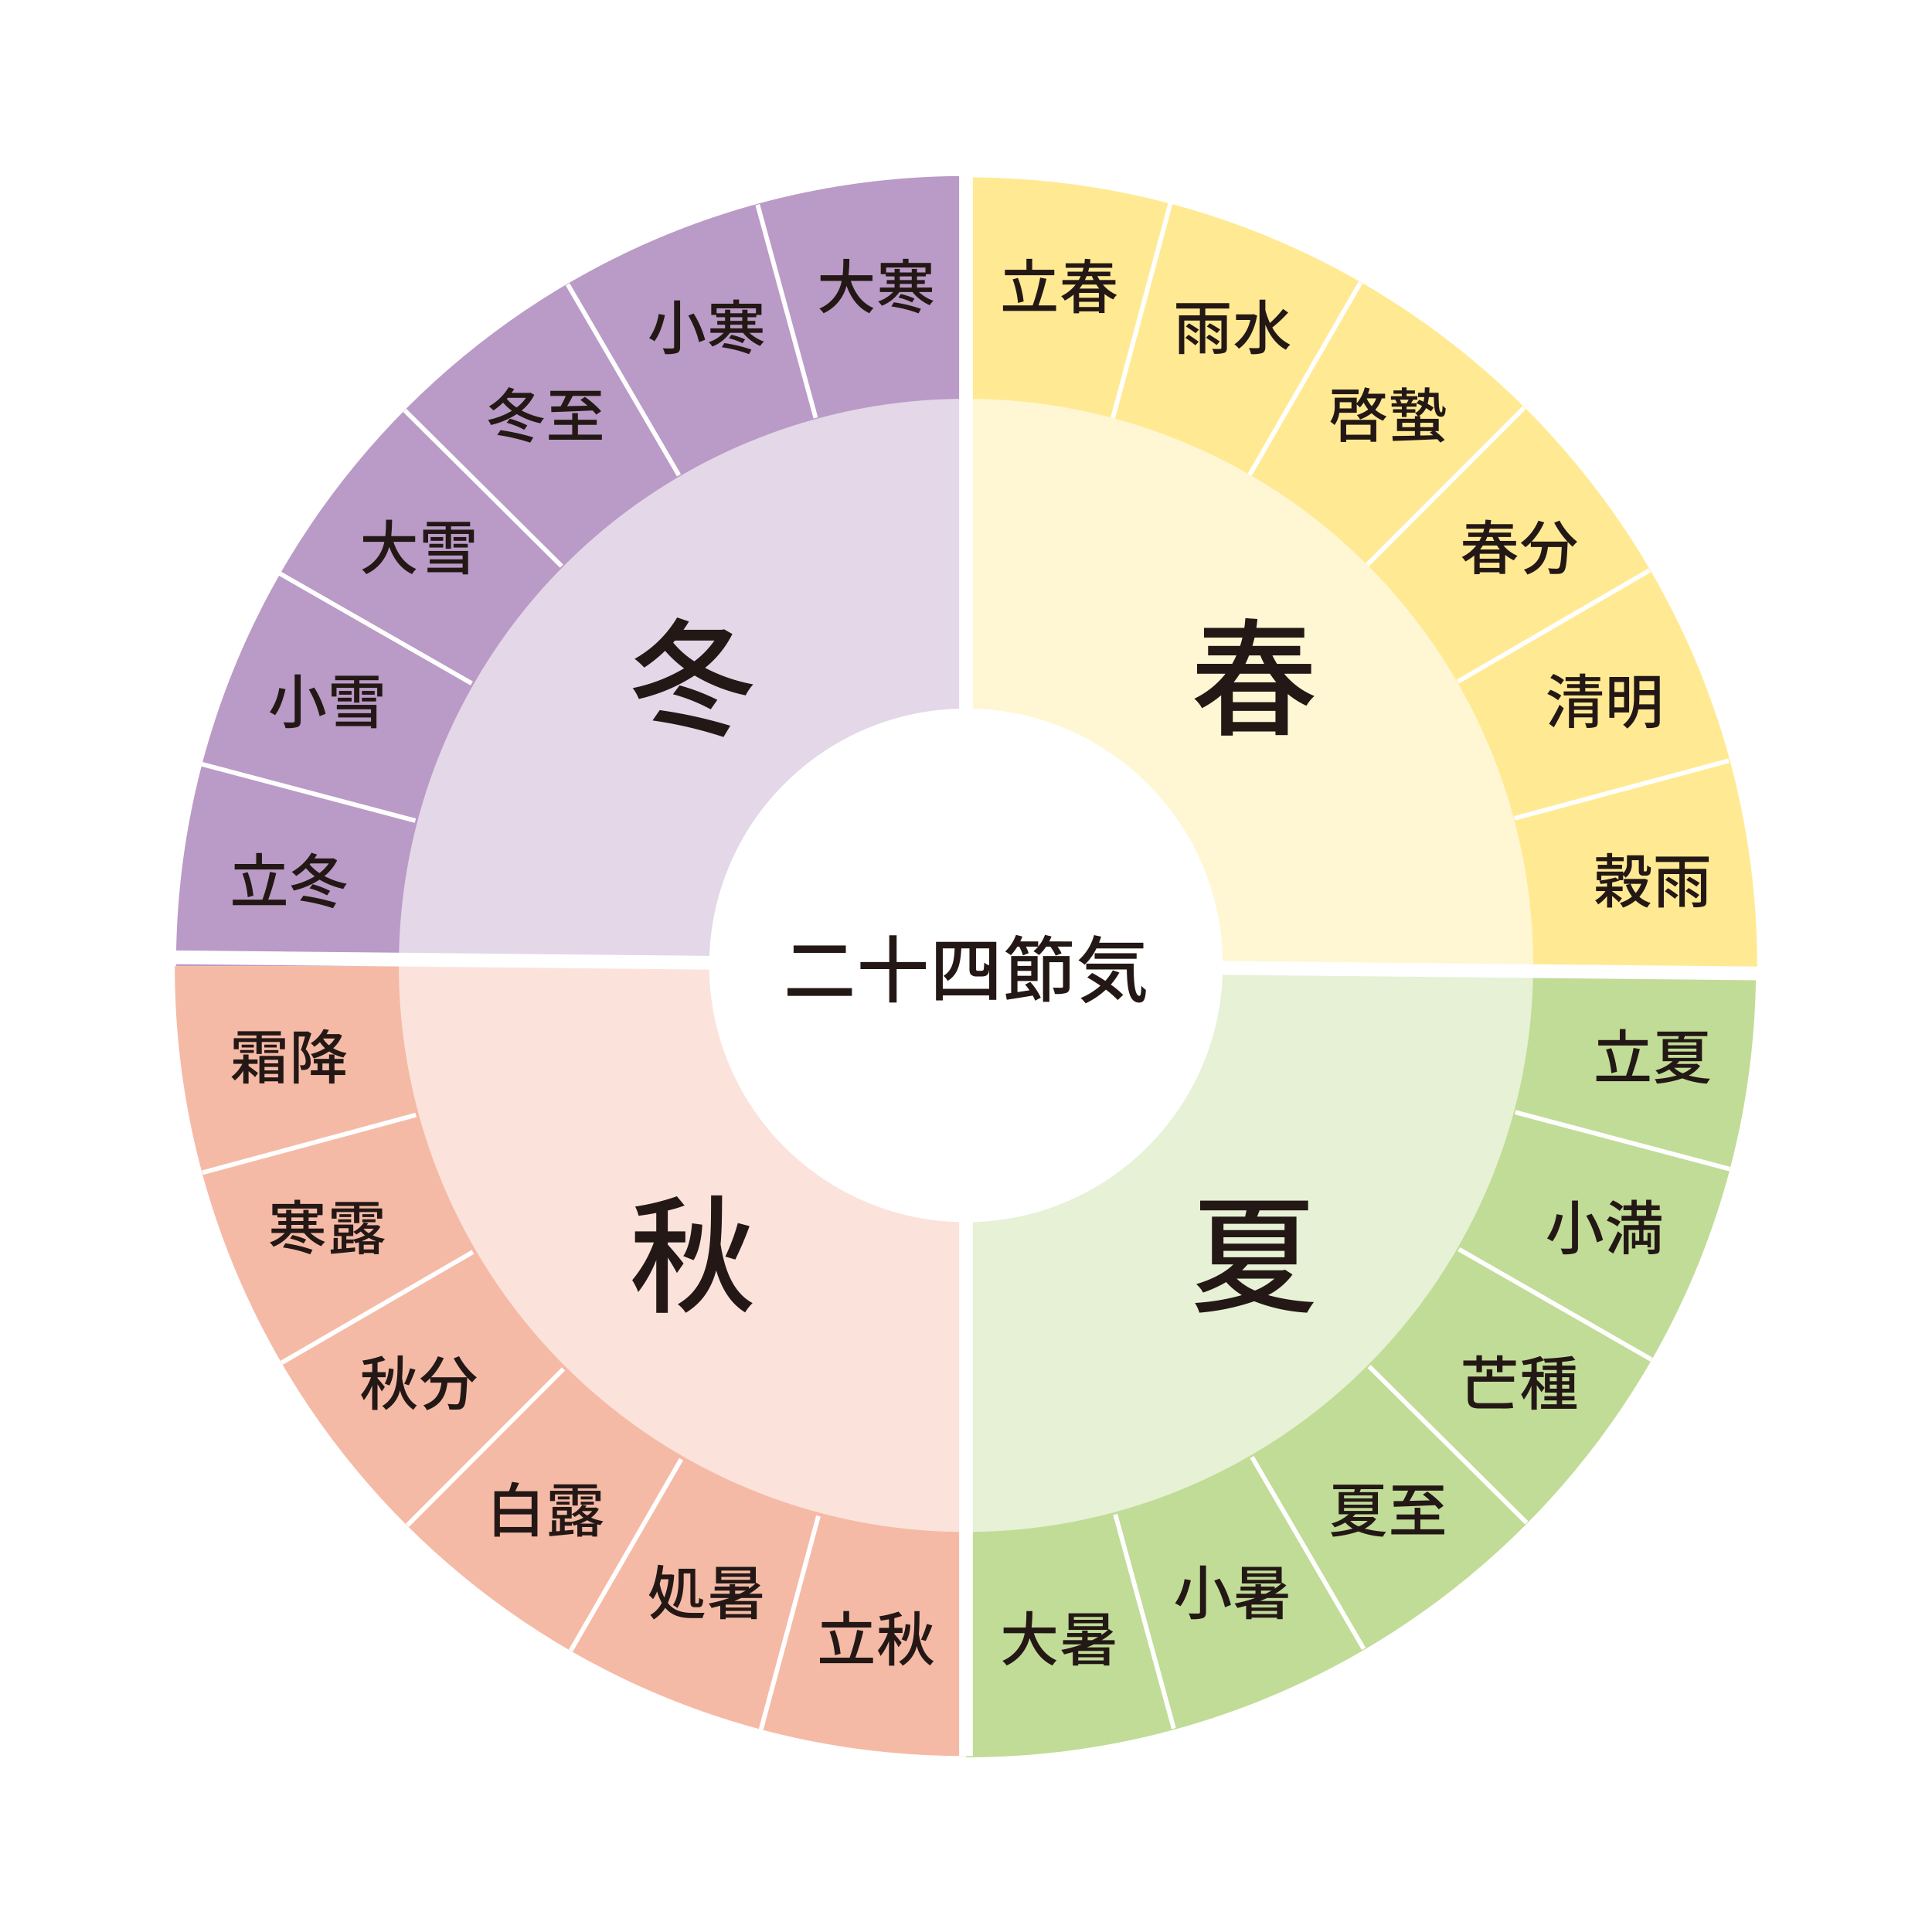 <svg xmlns="http://www.w3.org/2000/svg" width="553" height="553" viewBox="0 0 553 553">
  <g id="sc10-ilst-1" transform="translate(50 33)">
    <rect id="長方形_718" data-name="長方形 718" width="553" height="553" transform="translate(-50 -33)" fill="#fff"/>
    <g id="グループ_214" data-name="グループ 214" transform="translate(0 17)">
      <path id="パス_1927" data-name="パス 1927" d="M226.41.295C101.533.295.3,101.527.3,226.4l226.109.374V.295Z" transform="translate(0.092 0.091)" fill="#ba9ac6"/>
      <path id="パス_1928" data-name="パス 1928" d="M399.484,226.688C399.484,101.813,298.251.581,173.375.581L173,226.689H399.483Z" transform="translate(53.494 0.18)" fill="#ffea93"/>
      <path id="パス_1929" data-name="パス 1929" d="M173,399.764c124.876,0,226.109-101.232,226.109-226.109L173,173.281V399.763Z" transform="translate(53.494 53.236)" fill="#c0dc96"/>
      <path id="パス_1930" data-name="パス 1930" d="M.015,173.281c0,124.876,101.232,226.109,226.108,226.109l.374-226.109H.015Z" transform="translate(0.004 53.236)" fill="#f5baa6"/>
      <rect id="長方形_195" data-name="長方形 195" width="3.928" height="452.637" transform="translate(224.534)" fill="#fff"/>
      <rect id="長方形_196" data-name="長方形 196" width="3.928" height="452.983" transform="translate(0 225.973) rotate(-89.416)" fill="#fff"/>
      <circle id="楕円形_16" data-name="楕円形 16" cx="73.497" cy="73.497" r="73.497" transform="translate(153.002 152.821)" fill="#fff"/>
      <ellipse id="楕円形_17" data-name="楕円形 17" cx="162.347" cy="162.174" rx="162.347" ry="162.174" transform="translate(64.153 64.144)" fill="#fff" opacity="0.6"/>
      <g id="グループ_179" data-name="グループ 179" transform="translate(175.408 217.592)">
        <path id="パス_1931" data-name="パス 1931" d="M152.42,180.848v2.222H133.979v-2.222Zm-1.74-12.2v2.117H135.718v-2.117Z" transform="translate(-133.979 -165.613)" fill="#231815"/>
        <path id="パス_1932" data-name="パス 1932" d="M168.644,176.088h-8.362v9.576h-2.117v-9.576H149.93v-2.012h8.236v-7.649h2.117v7.649h8.362Z" transform="translate(-129.046 -166.301)" fill="#231815"/>
        <path id="パス_1933" data-name="パス 1933" d="M183.71,167.852v16.6h-2.053v-1.258H168.391v1.426h-1.949V167.852H183.71Zm-2.053,13.454V175.69a4.278,4.278,0,0,1-.189,1.048,1.393,1.393,0,0,1-.775.839,3.877,3.877,0,0,1-1.257.188H178.03a2.38,2.38,0,0,1-1.466-.44c-.377-.294-.545-.692-.545-2.012v-5.595h-2.326c-.231,4.212-.839,7.4-3.9,9.325a5.021,5.021,0,0,0-1.215-1.446c2.62-1.592,3.06-4.3,3.207-7.879h-3.4v11.588h13.265Zm0-11.588H177.9v5.7c0,.336.042.566.147.629a.939.939,0,0,0,.46.1h.776a1.389,1.389,0,0,0,.565-.084c.127-.042.231-.189.272-.461a13.6,13.6,0,0,0,.1-1.823,4.94,4.94,0,0,0,1.426.8Z" transform="translate(-123.939 -165.86)" fill="#231815"/>
        <path id="パス_1934" data-name="パス 1934" d="M200.649,168.216V169.7h-4.086a11.049,11.049,0,0,1,1.152,1.927l-1.7.65a11.582,11.582,0,0,0-1.529-2.578h-1.194a13.154,13.154,0,0,1-2.055,2.409,9.686,9.686,0,0,0-1.592-1.089,8.882,8.882,0,0,0,1.341-1.32h-3.5a9.9,9.9,0,0,1,.8,1.844l-1.634.671A13.7,13.7,0,0,0,185.6,169.7h-.545a14.978,14.978,0,0,1-1.865,2.452,15.384,15.384,0,0,0-1.614-1.069,12.067,12.067,0,0,0,3.081-4.757l1.844.482c-.188.461-.4.943-.629,1.4h5.135v1.467a10.972,10.972,0,0,0,1.949-3.353l1.865.461a12.23,12.23,0,0,1-.65,1.425Zm-11.9,11.588a17.5,17.5,0,0,1,3.017,4.506l-1.614.839a12.368,12.368,0,0,0-.692-1.446c-2.64.462-5.385.88-7.439,1.194l-.315-1.718,1.571-.21V172.387h7.565v7.145h-5.762V182.7c1.089-.146,2.263-.335,3.457-.5-.419-.587-.839-1.153-1.279-1.656Zm-3.667-5.909v1.32h3.939V173.9Zm3.939,4.15V176.64h-3.939v1.405ZM200,181.125c0,.964-.189,1.488-.9,1.8a9.567,9.567,0,0,1-3.311.313,7.2,7.2,0,0,0-.587-1.8c1.111.02,2.2.02,2.515.02.314-.02.4-.1.4-.355v-6.958h-3.9v11.359h-1.823V172.387H200v8.738Z" transform="translate(-119.259 -166.331)" fill="#231815"/>
        <path id="パス_1935" data-name="パス 1935" d="M202.733,170.193a15.9,15.9,0,0,1-3.352,4.653,14.477,14.477,0,0,0-1.8-1.257,14.35,14.35,0,0,0,4.465-7.209l2.053.44c-.189.586-.4,1.173-.609,1.739h12.68v1.635H202.733Zm6.581,6.895a19.373,19.373,0,0,1-2.452,3.457,26.325,26.325,0,0,1,3.521,2.955l-1.551,1.468a25.865,25.865,0,0,0-3.395-2.976,22.706,22.706,0,0,1-5.784,3.919,10.772,10.772,0,0,0-1.426-1.529,19.906,19.906,0,0,0,5.659-3.521c-1.258-.859-2.557-1.676-3.772-2.368l1.4-1.279c1.194.649,2.515,1.426,3.772,2.263a15.11,15.11,0,0,0,2.138-3.017Zm4.086-2.535c-.02,5.218.272,9.221,1.676,9.221.378-.022.482-1.174.5-2.892a10,10,0,0,0,1.319,1.194c-.146,2.6-.545,3.6-1.927,3.626-2.914-.022-3.416-3.961-3.542-9.493H199.82v-1.656H213.4Zm-11.17-1.4v-1.593h12.008v1.593Z" transform="translate(-114.311 -166.316)" fill="#231815"/>
      </g>
      <g id="グループ_180" data-name="グループ 180" transform="translate(237.089 24.068)">
        <path id="パス_1936" data-name="パス 1936" d="M196.291,31.728v1.583h-15.2V31.728h8.493a50.24,50.24,0,0,0,2.145-7.949l1.8.34a69,69,0,0,1-2.281,7.609h5.039Zm-.511-8.63H181.635V21.532H187.8V18.383h1.651v3.148h6.331V23.1Zm-10.4,7.932a26.079,26.079,0,0,0-1.515-6.757l1.5-.409A26.3,26.3,0,0,1,187,30.6l-1.617.426Z" transform="translate(-181.091 -18.383)" fill="#231815"/>
        <path id="パス_1937" data-name="パス 1937" d="M205.753,25.77a10.2,10.2,0,0,0,4.017,2.962,5.152,5.152,0,0,0-1.056,1.293,10.737,10.737,0,0,1-2.484-1.566v5.463H204.6v-.476h-5.668v.545h-1.55V28.63a13.117,13.117,0,0,1-2.553,1.719,4.1,4.1,0,0,0-1.02-1.259,11.725,11.725,0,0,0,4.153-3.319h-3.779V24.46h4.664q.307-.562.561-1.124h-3.762V22.076H199.9a11.275,11.275,0,0,0,.307-1.106H195.1V19.677h5.362c.068-.426.1-.868.136-1.293l1.6.119c-.035.391-.086.783-.137,1.174h6.366V20.97h-6.6c-.086.374-.188.731-.29,1.106h6.349v1.259h-3.694a11.945,11.945,0,0,0,.612,1.124h4.545V25.77h-3.591ZM204.6,28.153h-5.668v1.4H204.6Zm0,4.035V30.706h-5.668v1.481Zm-4.732-6.417c-.256.391-.528.766-.817,1.14H204.7a13.927,13.927,0,0,1-.835-1.14Zm1.225-2.434c-.152.375-.306.749-.494,1.124h2.5a11.406,11.406,0,0,1-.51-1.124Z" transform="translate(-177.159 -18.383)" fill="#231815"/>
      </g>
      <g id="グループ_181" data-name="グループ 181" transform="translate(286.701 35.76)">
        <path id="パス_1938" data-name="パス 1938" d="M227.275,29.63v1.957h6.178v9.259c0,.834-.2,1.259-.783,1.481a8.888,8.888,0,0,1-2.893.256,4.559,4.559,0,0,0-.528-1.4c.987.035,1.991.017,2.263.017.29-.017.375-.1.375-.375V33.068h-4.612V42.48h-1.55V33.068h-4.46v9.6h-1.514V31.587h5.973V29.63h-6.741V28.081h15.15V29.63h-6.859Zm-4.783,7.506c.936.612,2.246,1.481,2.893,2.008l-.954,1a31.842,31.842,0,0,0-2.875-2.128Zm.119-3.268c.9.545,2.179,1.327,2.826,1.821l-.936.987c-.614-.494-1.89-1.345-2.792-1.924Zm7.9,6.213c-.68-.545-2.025-1.464-3.03-2.094l.9-.9c.987.6,2.349,1.447,3.047,1.974l-.919,1.022Zm.119-3.421c-.629-.476-1.957-1.328-2.91-1.906l.885-.9c.936.545,2.264,1.311,2.945,1.787l-.919,1.021Z" transform="translate(-218.985 -27.076)" fill="#231815"/>
        <path id="パス_1939" data-name="パス 1939" d="M238.193,31.858c-.817,4.527-2.774,7.779-5.225,9.5a6.414,6.414,0,0,0-1.294-1.243,11.405,11.405,0,0,0,4.562-6.978H232.15v-1.6h4.663l.307-.068,1.073.391Zm8.885-.834a39.206,39.206,0,0,1-4.545,4.272,11.386,11.386,0,0,0,5.123,4.9,6.912,6.912,0,0,0-1.225,1.464c-2.723-1.429-4.6-4-5.889-7.166v6.281c0,1.038-.256,1.532-.868,1.821a9.385,9.385,0,0,1-3.235.323,7.389,7.389,0,0,0-.612-1.753c1.157.051,2.246.051,2.57.034.341,0,.477-.119.477-.425V27.313h1.669v3.03A23.254,23.254,0,0,0,241.852,34a29.6,29.6,0,0,0,3.762-4.017l1.464,1.039Z" transform="translate(-215.061 -27.313)" fill="#231815"/>
      </g>
      <g id="グループ_182" data-name="グループ 182" transform="translate(330.779 60.864)">
        <path id="パス_1940" data-name="パス 1940" d="M267.375,49.637a9.141,9.141,0,0,1-1.855,3.268,9.934,9.934,0,0,0,3.235,1.889,7.3,7.3,0,0,0-1,1.26,10.59,10.59,0,0,1-3.285-2.162,11.707,11.707,0,0,1-3.285,1.787,6.856,6.856,0,0,0-.937-1.259,10.13,10.13,0,0,0,3.251-1.583,12.18,12.18,0,0,1-1.311-1.991,9.057,9.057,0,0,1-1.055,1.4,7.758,7.758,0,0,0-.919-.852v2.383h-5a7.405,7.405,0,0,1-1.362,3.506,6.334,6.334,0,0,0-1.192-.953,7.709,7.709,0,0,0,1.243-4.715V49.45h6.315v1.6a11.1,11.1,0,0,0,2.3-4.562l1.413.323a15.73,15.73,0,0,1-.494,1.5h4.9v1.328h-.954Zm-6.62-1.192h-7.609V47.118h7.609Zm-2.043,2.3h-3.37v.9c0,.272,0,.561-.017.868h3.387ZM255.6,55.8H265.81v6.281h-1.652v-.63H257.2v.681h-1.6V55.8Zm1.6,1.4v2.86h6.961v-2.86Zm5.855-7.557a9.645,9.645,0,0,0,1.447,2.23,7.027,7.027,0,0,0,1.293-2.23Z" transform="translate(-252.652 -46.488)" fill="#231815"/>
        <path id="パス_1941" data-name="パス 1941" d="M278.528,59.011A21.029,21.029,0,0,1,281.3,61.53l-1.259.766c-.221-.29-.528-.612-.868-.97-4.63.221-9.481.409-12.732.511l-.119-1.413c1.667-.017,3.932-.051,6.434-.1V59.011h-5.123V55.488h5.123v-.766h.817a3.1,3.1,0,0,0-.749-.868,4.5,4.5,0,0,0,1.974-2.06c-.527-.272-1.071-.527-1.565-.749v.987h-2.842v.715h2.5v.988h-2.5v1.242h-1.362V53.735h-2.537v-.988h2.537v-.715H266.1v-.987h1.548a7.183,7.183,0,0,0-.477-.97l.188-.051H265.9v-1h3.132v-.7h-2.4v-.953h2.4V46.5h1.362v.868h2.382v.953h-2.382v.7h3.08v1h-1.225l.068.017c-.239.375-.477.715-.664,1h1.565l.766-.987c.393.153.817.34,1.226.545a9.957,9.957,0,0,0,.238-1.311h-1.786V48.05h1.888c.034-.494.051-1,.068-1.549h1.312c-.018.545-.034,1.055-.069,1.549h2.69c.017,3.387.068,5.6.8,5.6.256,0,.307-.817.324-1.94a6.507,6.507,0,0,0,.9.8c-.1,1.7-.34,2.4-1.328,2.4-1.735,0-1.991-2.111-2.058-5.617h-1.431a14.73,14.73,0,0,1-.357,1.924,17.051,17.051,0,0,1,1.736,1.072l-.784,1.089a13.227,13.227,0,0,0-1.413-.953,5.236,5.236,0,0,1-2.059,2.3h.424v.766h5.277v3.523h-1.055Zm-10.093-8.987a5.114,5.114,0,0,1,.459.9l-.391.12h2.06l-.12-.034c.153-.29.375-.664.528-.988Zm4.323,7.864V56.628H269.15v1.259Zm1.548-1.259v1.259h3.66V56.628Zm0,3.659,3.677-.085c-.323-.272-.647-.545-.954-.783l.766-.409h-3.489v1.277Z" transform="translate(-248.555 -46.484)" fill="#231815"/>
      </g>
      <g id="グループ_183" data-name="グループ 183" transform="translate(368.41 98.745)">
        <path id="パス_1942" data-name="パス 1942" d="M293.343,82.869a10.2,10.2,0,0,0,4.017,2.962,5.176,5.176,0,0,0-1.055,1.293,10.747,10.747,0,0,1-2.486-1.566v5.463h-1.634v-.476h-5.668v.545H284.97V85.728a13.154,13.154,0,0,1-2.553,1.719,4.12,4.12,0,0,0-1.022-1.259,11.7,11.7,0,0,0,4.153-3.319H281.77V81.558h4.664q.3-.562.561-1.124h-3.762V79.175h4.255c.119-.357.221-.732.307-1.106h-5.107V76.775h5.361c.068-.426.1-.868.137-1.293l1.6.119c-.035.391-.084.783-.136,1.174h6.365v1.294h-6.6c-.084.374-.187.731-.289,1.106h6.348v1.259h-3.693a11.669,11.669,0,0,0,.612,1.124h4.544v1.311h-3.591Zm-1.157,2.383h-5.668v1.4h5.668Zm0,4.035V87.8h-5.668v1.481Zm-4.732-6.417c-.254.391-.527.766-.817,1.14h5.651a13.9,13.9,0,0,1-.834-1.14Zm1.226-2.434c-.153.375-.307.749-.494,1.124h2.5a11.118,11.118,0,0,1-.511-1.124Z" transform="translate(-281.395 -75.482)" fill="#231815"/>
        <path id="パス_1943" data-name="パス 1943" d="M305.392,75.677a18.858,18.858,0,0,0,5.072,6.076,8.77,8.77,0,0,0-1.327,1.413,15.649,15.649,0,0,1-1.429-1.4c0,.153,0,.51-.018.664-.221,5.158-.459,7.132-1.038,7.8a1.834,1.834,0,0,1-1.395.7,19.238,19.238,0,0,1-2.639,0,3.629,3.629,0,0,0-.527-1.6c1.038.1,2.009.12,2.4.12a.911.911,0,0,0,.731-.238c.391-.409.612-2.009.784-5.957h-3.933c-.424,3.3-1.514,6.281-5.889,7.881a5,5,0,0,0-1-1.413c3.915-1.294,4.816-3.779,5.174-6.468h-3.184V81.94a14.435,14.435,0,0,1-1.548,1.379,11.823,11.823,0,0,0-1.345-1.26,14.448,14.448,0,0,0,5.039-6.349L301,76.2a19.135,19.135,0,0,1-3.609,5.5H307.64a26.148,26.148,0,0,1-3.779-5.413l1.532-.612Z" transform="translate(-277.411 -75.422)" fill="#231815"/>
      </g>
      <g id="グループ_184" data-name="グループ 184" transform="translate(392.889 142.789)">
        <path id="パス_1944" data-name="パス 1944" d="M303.174,116.791a13.032,13.032,0,0,0-3.081-1.8l.868-1.192a14.585,14.585,0,0,1,3.132,1.651Zm-2.57,6.741a51.023,51.023,0,0,0,3-5.447l1.208,1c-.835,1.787-1.89,3.829-2.842,5.447Zm3.352-11.234a12.969,12.969,0,0,0-3-1.889l.852-1.14a11.906,11.906,0,0,1,3.063,1.753Zm11.829,1.957v1.158H304.773v-1.158h4.613v-.97H305.76v-1.106h3.626v-.885h-4.068v-1.14h4.068v-1h1.566v1h4.288v1.14h-4.288v.885h3.863v1.106h-3.863v.97Zm-1.276,8.851c0,.732-.153,1.14-.681,1.362a7.268,7.268,0,0,1-2.5.221,5.056,5.056,0,0,0-.459-1.344c.8.034,1.617.034,1.821.017.239-.017.323-.068.323-.289v-1.379h-5.259v3.047h-1.464v-8.493h8.221v6.859Zm-6.757-5.668v1.038h5.259v-1.038Zm5.259,3.166v-1.072h-5.259V120.6Z" transform="translate(-300.092 -109.149)" fill="#231815"/>
        <path id="パス_1945" data-name="パス 1945" d="M315.115,120.134v1.532h-1.463V109.972h5.668v10.161Zm0-8.715v2.859h2.741v-2.859Zm2.741,7.251v-2.978h-2.741v2.978Zm10.23,4c0,.885-.221,1.362-.8,1.617a8.5,8.5,0,0,1-2.961.29,6.058,6.058,0,0,0-.579-1.532c1.022.034,2.06.017,2.365.017.29-.017.409-.12.409-.409v-3.4h-4.562a8.648,8.648,0,0,1-3.2,5.481,5.512,5.512,0,0,0-1.174-1.089c2.842-2.128,3.131-5.311,3.131-7.915v-6.042h7.371V122.67Zm-1.566-4.868V115.18h-4.255v.562c0,.646-.018,1.344-.086,2.059Zm-4.255-6.655v2.587h4.255v-2.587Z" transform="translate(-295.899 -108.984)" fill="#231815"/>
      </g>
      <g id="グループ_185" data-name="グループ 185" transform="translate(406.589 194.16)">
        <path id="パス_1946" data-name="パス 1946" d="M315.407,159.4c.749.476,2.418,1.668,2.809,1.991l-.868,1.123c-.375-.408-1.208-1.174-1.941-1.8v3.319h-1.446v-3.268a12.326,12.326,0,0,1-2.553,2.383,4.6,4.6,0,0,0-.852-1.157,9.984,9.984,0,0,0,2.962-2.672h-2.723v-1.277h3.166v-.97q-.97.128-1.89.2a3.786,3.786,0,0,0-.375-.97,25.222,25.222,0,0,0,4.7-.885l.817.63v-1.158h-4.9v1.294h-1.293v-2.451h7.54v.459a3.619,3.619,0,0,0,1.089-2.876v-2.247h4.818v3.983a1.32,1.32,0,0,0,.05.561.213.213,0,0,0,.188.068h.289a.5.5,0,0,0,.239-.051.632.632,0,0,0,.119-.375,7.433,7.433,0,0,0,.068-1.293,3.69,3.69,0,0,0,1.089.579,9.882,9.882,0,0,1-.17,1.617.964.964,0,0,1-.51.579,1.521,1.521,0,0,1-.749.171h-.749a1.423,1.423,0,0,1-.97-.323c-.254-.255-.323-.562-.323-1.549v-2.57h-1.991v.851a4.865,4.865,0,0,1-1.753,4.153,7.422,7.422,0,0,0-.733-.732v1.447h-1.174l.135.1a13.056,13.056,0,0,1-2.111.545v1.209h3v1.277h-3Zm-1.464-8.63h-3.1v-1.158h3.1v-1.191h1.464v1.191h3.319v1.158h-3.319V151.8h2.842v1.174h-6.927V151.8h2.621Zm11.71,5.362a11.135,11.135,0,0,1-2.451,4.817,8.792,8.792,0,0,0,3.235,1.77,4.985,4.985,0,0,0-.987,1.327A9.379,9.379,0,0,1,322.113,162a11.335,11.335,0,0,1-3.625,2.043,5.1,5.1,0,0,0-.868-1.327,10.1,10.1,0,0,0,3.489-1.839,12.086,12.086,0,0,1-1.753-3.319l1.294-.323h-1.89v-1.4h5.651l.272-.068Zm-4.935,1.106a9.564,9.564,0,0,0,1.446,2.622,9.032,9.032,0,0,0,1.583-2.622Z" transform="translate(-310.556 -148.418)" fill="#231815"/>
        <path id="パス_1947" data-name="パス 1947" d="M332.106,150.746V152.7h6.178v9.259c0,.834-.2,1.259-.783,1.481a8.888,8.888,0,0,1-2.893.256,4.558,4.558,0,0,0-.528-1.4c.987.035,1.991.017,2.263.017.29-.017.375-.1.375-.375v-7.762h-4.612V163.6h-1.55v-9.413H326.1v9.6h-1.514V152.7h5.973v-1.957h-6.741V149.2h15.15v1.549Zm-4.783,7.506c.936.612,2.246,1.481,2.893,2.008l-.954,1a31.838,31.838,0,0,0-2.875-2.128Zm.119-3.268c.9.545,2.179,1.327,2.826,1.821l-.936.987c-.614-.494-1.89-1.345-2.792-1.924Zm7.9,6.213c-.68-.545-2.025-1.464-3.03-2.094l.9-.9c.987.6,2.349,1.447,3.047,1.974Zm.119-3.421c-.629-.476-1.957-1.328-2.91-1.906l.885-.9c.936.545,2.264,1.311,2.945,1.787Z" transform="translate(-306.455 -148.177)" fill="#231815"/>
      </g>
      <g id="グループ_186" data-name="グループ 186" transform="translate(406.929 244.544)">
        <path id="パス_1948" data-name="パス 1948" d="M326.016,200.276v1.583h-15.2v-1.583h8.493a50.28,50.28,0,0,0,2.145-7.949l1.8.34a68.98,68.98,0,0,1-2.281,7.609h5.039Zm-.511-8.63H311.36v-1.566h6.163v-3.148h1.651v3.148h6.331Zm-10.4,7.932a26.073,26.073,0,0,0-1.515-6.757l1.5-.409a26.3,26.3,0,0,1,1.634,6.741Z" transform="translate(-310.816 -186.932)" fill="#231815"/>
        <path id="パス_1949" data-name="パス 1949" d="M336.565,197.311a9.208,9.208,0,0,1-3.25,2.741,27.493,27.493,0,0,0,6.092.918,9.578,9.578,0,0,0-.9,1.413,22.655,22.655,0,0,1-7.03-1.514,30.213,30.213,0,0,1-7.285,1.514,5.242,5.242,0,0,0-.6-1.293,29.633,29.633,0,0,0,6.247-1.038,9.043,9.043,0,0,1-2.094-1.736,16.534,16.534,0,0,1-3.063,1.395,3.938,3.938,0,0,0-.919-1.123,11.669,11.669,0,0,0,4.937-2.621h-2.842v-6.349h4.408c.068-.272.119-.561.187-.834h-6.161V187.49h14.348v1.294h-6.45c-.119.306-.221.578-.323.834h5.225v6.349h-6.485a10.745,10.745,0,0,1-.749.782h5.413l.289-.086,1,.647Zm-9.174-5.906h8.119v-.834h-8.119Zm0,1.8h8.119v-.851h-8.119Zm0,1.8h8.119v-.852h-8.119Zm1.753,2.842a7.9,7.9,0,0,0,2.434,1.583,9.087,9.087,0,0,0,2.587-1.583Z" transform="translate(-306.864 -186.759)" fill="#231815"/>
      </g>
      <g id="グループ_187" data-name="グループ 187" transform="translate(16.619 194.074)">
        <path id="パス_1950" data-name="パス 1950" d="M27.895,161.762v1.583h-15.2v-1.583h8.493a50.242,50.242,0,0,0,2.145-7.949l1.8.34a68.853,68.853,0,0,1-2.281,7.609h5.039Zm-.511-8.63H13.239v-1.566H19.4v-3.148h1.651v3.148h6.332v1.566Zm-10.4,7.932a26.08,26.08,0,0,0-1.515-6.757l1.5-.409a26.272,26.272,0,0,1,1.634,6.74Z" transform="translate(-12.694 -148.332)" fill="#231815"/>
        <path id="パス_1951" data-name="パス 1951" d="M38.638,150.548a13.463,13.463,0,0,1-3.625,4.494,22.387,22.387,0,0,0,6.4,2.2,6.588,6.588,0,0,0-1,1.464,22.252,22.252,0,0,1-6.791-2.638,22.939,22.939,0,0,1-7.4,3.115,6.074,6.074,0,0,0-.817-1.447,21.777,21.777,0,0,0,6.826-2.621,15.693,15.693,0,0,1-2.519-2.332,18.293,18.293,0,0,1-2.774,2.23,9.3,9.3,0,0,0-1.277-1.158,15.231,15.231,0,0,0,5.651-5.5l1.566.527a11.335,11.335,0,0,1-.732,1.107h5.107l.29-.068,1.106.63Zm-9.651,10.11a62.662,62.662,0,0,1,9.378,2.077l-.9,1.5a55.243,55.243,0,0,0-9.429-2.2l.953-1.379Zm2.638-3.285a27.449,27.449,0,0,1,5.021,1.923l-.885,1.26a23.028,23.028,0,0,0-5.022-2.009Zm-.852-5.685a12.494,12.494,0,0,0,2.809,2.485,12.044,12.044,0,0,0,2.672-2.757H31.012l-.238.272Z" transform="translate(-8.766 -148.352)" fill="#231815"/>
      </g>
      <g id="グループ_188" data-name="グループ 188" transform="translate(16.228 244.543)">
        <path id="パス_1952" data-name="パス 1952" d="M17.315,197.352c.7.476,2.3,1.685,2.723,2.025l-.852,1.174c-.391-.424-1.174-1.123-1.872-1.718v3.574H15.8V198.7a10.578,10.578,0,0,1-2.451,2.809,5.66,5.66,0,0,0-.953-1.056,10.409,10.409,0,0,0,3.132-3.71h-2.57v-1.259H15.8v-1.413h1.515v1.413h2.57v1.259h-2.57ZM27.731,189.4v3.166H26.267v-2.076H21.093v3.438H19.561v-3.438H14.489v2.076H13.076V189.4h6.485v-.784H14.183v-1.208H26.557v1.208H21.093v.784ZM14.9,192.79h3.932v.834H14.9Zm3.915-1.55v.835H15.34v-.835Zm1.6,3.235h6.893v7.863H25.774v-.578h-3.9v.578H20.412v-7.863Zm4.953-3.235v.835h-3.54v-.835Zm-3.54,1.566h4.017v.834H21.825Zm.051,2.791v1h3.9v-1Zm3.9,3.014v-.987h-3.9v.987Zm0,2.009v-1h-3.9v1Z" transform="translate(-12.395 -186.783)" fill="#231815"/>
        <path id="パス_1953" data-name="パス 1953" d="M31.067,188.19c-.477,1.429-1.073,3.2-1.617,4.527a5.149,5.149,0,0,1,1.413,3.54,2.355,2.355,0,0,1-.7,2.025,2.3,2.3,0,0,1-.919.34,8.056,8.056,0,0,1-1.124.018,3.075,3.075,0,0,0-.374-1.362,5.252,5.252,0,0,0,.868.017.916.916,0,0,0,.527-.153c.238-.17.306-.579.306-1.073a4.668,4.668,0,0,0-1.378-3.182c.425-1.14.868-2.656,1.191-3.813H27.442v13.48h-1.4V187.646H29.79l.238-.051,1.039.6Zm8.765.578a9.457,9.457,0,0,1-2.519,3.643,12.1,12.1,0,0,0,3.864,1.4,6.9,6.9,0,0,0-.936,1.259,11.482,11.482,0,0,1-4.085-1.736,14.787,14.787,0,0,1-4.443,2.009,5.633,5.633,0,0,0-.8-1.259,13.391,13.391,0,0,0,4.068-1.669,10.131,10.131,0,0,1-1.463-1.718A11.526,11.526,0,0,1,31.9,192.02,4.166,4.166,0,0,0,30.88,191a9.853,9.853,0,0,0,3.693-4.067l1.5.254c-.2.391-.409.8-.664,1.192H38.59l.272-.068.97.459Zm-2.144,9.974h3.1v1.345h-3.1v2.451H36.139v-2.451H30.914v-1.345h1.924v-1.957H31.764v-1.311h4.375v-1.259h1.549v1.259h2.587v1.311H37.688Zm-1.549,0v-1.957H34.233v1.957ZM34.454,189.7a7.466,7.466,0,0,0,1.651,1.873,7.654,7.654,0,0,0,1.7-1.941h-3.3l-.051.068Z" transform="translate(-8.174 -186.931)" fill="#231815"/>
      </g>
      <g id="グループ_189" data-name="グループ 189" transform="translate(392.822 293.408)">
        <path id="パス_1954" data-name="パス 1954" d="M304.551,228.687c-.563,2.486-1.515,5.566-3,7.455a7.328,7.328,0,0,0-1.515-.834,16.483,16.483,0,0,0,2.723-6.945Zm4.339-4.222V237.76c0,1.055-.272,1.514-.936,1.786a10.592,10.592,0,0,1-3.387.29,7.626,7.626,0,0,0-.63-1.652c1.158.051,2.4.051,2.758.035s.477-.119.477-.459V224.465Zm3.882,3.763a27.592,27.592,0,0,1,3.268,7.523l-1.72.68a28.845,28.845,0,0,0-3.08-7.625Z" transform="translate(-300.041 -224.228)" fill="#231815"/>
        <path id="パス_1955" data-name="パス 1955" d="M316.127,231.909a11.592,11.592,0,0,0-3.047-1.651l.834-1.226a12.975,12.975,0,0,1,3.115,1.532Zm-2.6,6.843a51.527,51.527,0,0,0,2.74-5.43l1.243.954c-.749,1.786-1.719,3.813-2.57,5.412Zm3.251-11.268a12.213,12.213,0,0,0-2.877-1.906l.936-1.124a11.177,11.177,0,0,1,2.91,1.8Zm6.978,2.808v1.243h4.476v6.757c0,.733-.137,1.141-.647,1.362a7.717,7.717,0,0,1-2.486.2,5.785,5.785,0,0,0-.391-1.327c.784.033,1.532.033,1.753.033s.29-.068.29-.272v-5.361h-3.166v3.115h1.157v-2.3h.987v4.169h-.987V237.2h-3.456v1.022H320.3v-4.476h.987v2.3h1.089v-3.115h-3.029v6.962h-1.413v-8.358h4.29v-1.243h-4.9v-1.429h2.859v-1.6h-2.314v-1.38h2.314v-1.6h1.481v1.6h2.69v-1.6h1.515v1.6h2.382v1.38h-2.382v1.6h2.859v1.429Zm-2.094-1.429h2.69v-1.6h-2.69Z" transform="translate(-296.008 -224.284)" fill="#231815"/>
      </g>
      <g id="グループ_190" data-name="グループ 190" transform="translate(27.208 143.027)">
        <path id="パス_1956" data-name="パス 1956" d="M25.293,113.552c-.562,2.486-1.515,5.566-3,7.455a7.355,7.355,0,0,0-1.515-.834,16.471,16.471,0,0,0,2.723-6.945l1.787.323Zm4.34-4.221v13.294c0,1.055-.272,1.514-.936,1.787a10.622,10.622,0,0,1-3.388.29,7.573,7.573,0,0,0-.63-1.651c1.158.051,2.4.051,2.758.034s.476-.119.476-.459V109.331h1.719Zm3.881,3.762a27.573,27.573,0,0,1,3.268,7.523l-1.719.681a28.869,28.869,0,0,0-3.081-7.625l1.532-.579Z" transform="translate(-20.782 -109.331)" fill="#231815"/>
        <path id="パス_1957" data-name="パス 1957" d="M48.821,111.861v3.727H47.358v-2.5H42.268v4.238H40.737v-4.238H35.715v2.5H34.3v-3.727h6.434v-.953h-5.4v-1.277H47.732v1.277H42.268v.953h6.553ZM35.8,117.954H47.153v6.707H45.588v-.613H35.528v-1.293h10.06v-1.175H36.175v-1.225h9.413v-1.107H35.8Zm.272-2.025h3.966v1.055H36.072Zm3.949-1.957v1.089H36.43v-1.089Zm6.621,0v1.089H42.983v-1.089h3.659Zm-3.659,1.957h4.068v1.055H42.983Z" transform="translate(-16.601 -109.238)" fill="#231815"/>
      </g>
      <g id="グループ_191" data-name="グループ 191" transform="translate(27.208 293.407)">
        <path id="パス_1958" data-name="パス 1958" d="M32.424,233.8a12.739,12.739,0,0,0,4.187,2.519,5.827,5.827,0,0,0-1.073,1.259A13.556,13.556,0,0,1,30.6,233.8H26.875a11.369,11.369,0,0,1-5.038,3.932,6.029,6.029,0,0,0-1.055-1.243,10.411,10.411,0,0,0,4.306-2.689h-3.8v-1.277H25.48v-1.038H23.25v-1.106h2.23v-1.038h-2.5v-.647H21.531v-3.217h6.331v-1.192H29.48v1.192h6.434v3.217H34.433v.647H31.914v1.038h2.23v1.106h-2.23v1.038H36.2V233.8H32.424Zm-6.945-5.6v-1.022h1.5V228.2H30.4v-1.022h1.515V228.2h2.4v-1.4H23.063v1.4H25.48Zm-.221,8.545a40.859,40.859,0,0,1,7.762,1.872l-.664,1.294a36.775,36.775,0,0,0-7.8-1.974l.7-1.192Zm2.008-2.367A19.4,19.4,0,0,1,31.2,235.67l-.7,1.106a19.051,19.051,0,0,0-3.9-1.395l.664-1Zm-.289-4H30.4v-1.038H26.978v1.038Zm0,2.144H30.4v-1.038H26.978v1.038Z" transform="translate(-20.782 -224.283)" fill="#231815"/>
        <path id="パス_1959" data-name="パス 1959" d="M48.344,231.828a7.82,7.82,0,0,1-2.2,2.486,13.659,13.659,0,0,0,3.489,1,4.529,4.529,0,0,0-.817,1.124c-.323-.068-.63-.135-.936-.221v3.506h-1.4v-.357H43.562v.391H42.2v-3.473c-.341.119-.664.221-1,.307a3.737,3.737,0,0,0-.528-.834v.85H38.591v1.4l2.5-.221.017,1.157c-2.468.272-5.055.528-6.893.68l-.136-1.225.868-.068v-3.268h1.209v3.166l1.072-.086v-3.608H35.1v-3.3h5.481v2.06a7.324,7.324,0,0,0,3.03-2.672l1.226.2a6.534,6.534,0,0,1-.409.612h2.842l.221-.068ZM35.8,229.547H34.387v-2.927H40.8v-.715H35.459v-1.14H47.8v1.14H42.336v.715h6.519v2.927H47.391v-1.888H42.336v3.166H40.8v-3.166h-5v1.888Zm.442.188H39.97v.834H36.242Zm.136,3.778h2.86v-1.243h-2.86Zm3.609-4.425h-3.37v-.834h3.37Zm.646,6.417a13.417,13.417,0,0,0,3.3-1.175,8.313,8.313,0,0,1-1.191-1.123,9.385,9.385,0,0,1-1.311.9,3.38,3.38,0,0,0-.852-.782v1.208H38.591v.97h2.043Zm6.553.51a11.2,11.2,0,0,1-2.162-.97,14.921,14.921,0,0,1-2.042.97Zm-.613-7.761v.834h-3.4v-.834Zm-3.4,1.481h3.762v.834H43.17Zm.443,2.689-.068.069a6.543,6.543,0,0,0,1.464,1.208,7.179,7.179,0,0,0,1.464-1.277H43.613Zm2.876,5.924V237H43.562v1.345Z" transform="translate(-16.669 -224.134)" fill="#231815"/>
      </g>
      <g id="グループ_192" data-name="グループ 192" transform="translate(368.853 337.928)">
        <path id="パス_1960" data-name="パス 1960" d="M296.763,259.8v1.481H292.95v1.873h-1.6v-1.873h-4.288v1.873h-1.584v-1.873h-3.744V259.8h3.744v-1.481h1.584V259.8h4.288v-1.481h1.6V259.8Zm-6.724,4.6h6.23v1.481H284.678v4.851c0,.9.357,1.276,1.634,1.276h6.62a20.177,20.177,0,0,0,2.86-.187c.033.459.136,1.174.2,1.566a19.3,19.3,0,0,1-3.014.152H286.5c-2.484,0-3.489-.664-3.489-2.875v-6.264h5.4v-2.076h1.634Z" transform="translate(-281.734 -258.315)" fill="#231815"/>
        <path id="パス_1961" data-name="パス 1961" d="M300.174,268.823a20.9,20.9,0,0,0-1.328-1.974v7.012h-1.532v-6.876a16.808,16.808,0,0,1-2.179,3.966,8.586,8.586,0,0,0-.766-1.464,17.35,17.35,0,0,0,2.74-4.988h-2.417V263h2.621v-2.315c-.783.171-1.566.29-2.3.393a4.834,4.834,0,0,0-.46-1.226,25.009,25.009,0,0,0,5.311-1.362l1.089,1.208a20.627,20.627,0,0,1-2.111.665V263h1.992v1.5h-1.992v.784a31.2,31.2,0,0,1,2.246,2.3Zm10.059,3.473v1.276H300.072V272.3h4.493v-1.107h-3.54v-1.225h3.54v-1.022h-3.387v-5.514h3.387v-.954h-4.017v-1.259h4.017v-.953c-1.174.068-2.332.119-3.421.136a4.2,4.2,0,0,0-.357-1.174,60.019,60.019,0,0,0,8.136-.766l.936,1.157a29.042,29.042,0,0,1-3.762.527v1.073h3.8v1.259h-3.8v.954h3.489v5.514H306.1v1.022h3.54v1.225H306.1V272.3Zm-7.659-6.605h1.991v-1.14h-1.991Zm1.991,2.128v-1.14h-1.991v1.14Zm1.532-3.268v1.14h2.043v-1.14Zm2.043,2.128H306.1v1.14h2.043Z" transform="translate(-277.826 -258.271)" fill="#231815"/>
      </g>
      <g id="グループ_193" data-name="グループ 193" transform="translate(53.619 98.762)">
        <path id="パス_1962" data-name="パス 1962" d="M49.959,81.827c1.157,3.54,3.3,6.416,6.519,7.762A6.258,6.258,0,0,0,55.3,91.069c-3.183-1.481-5.242-4.238-6.57-7.847a11.776,11.776,0,0,1-6.57,7.847,5.549,5.549,0,0,0-1.209-1.328,10.59,10.59,0,0,0,6.383-7.914H41.3V80.193h6.331a42.677,42.677,0,0,0,.2-4.7H49.55a42.922,42.922,0,0,1-.238,4.7h6.86v1.634Z" transform="translate(-40.955 -75.495)" fill="#231815"/>
        <path id="パス_1963" data-name="パス 1963" d="M68.85,78.193V81.92H67.387v-2.5H62.3v4.238H60.766V79.418H55.744v2.5H54.332V78.193h6.434V77.24h-5.4V75.963H67.761V77.24H62.3v.953ZM55.829,84.286H67.182v6.707H65.617v-.613H55.557V89.086h10.06V87.911H56.2V86.686h9.413V85.58H55.829V84.286ZM56.1,82.26h3.966v1.055H56.1ZM60.051,80.3v1.089H56.459V80.3Zm6.621,0v1.089H63.012V80.3ZM63.012,82.26H67.08v1.055H63.012Z" transform="translate(-36.818 -75.35)" fill="#231815"/>
      </g>
      <g id="グループ_194" data-name="グループ 194" transform="translate(53.33 337.962)">
        <path id="パス_1964" data-name="パス 1964" d="M46.674,268.655c-.238-.477-.749-1.327-1.209-2.042v7.335H43.934v-7.012a16.854,16.854,0,0,1-2.4,4.255,8.105,8.105,0,0,0-.8-1.583,16.755,16.755,0,0,0,2.877-5.022h-2.5v-1.463h2.826v-2.451c-.8.152-1.6.289-2.349.373a5.143,5.143,0,0,0-.46-1.225,30.078,30.078,0,0,0,5.549-1.362l1.021,1.225a17.353,17.353,0,0,1-2.23.665v2.774H47.8v1.463H45.465v.307c.409.426,1.8,2.076,2.094,2.5l-.885,1.259Zm6.008-10.314c-.017,2.332-.017,4.493-.2,6.485.561,3.592,1.77,6.5,4.255,7.83a5.581,5.581,0,0,0-.987,1.242,9.278,9.278,0,0,1-3.847-5.582,8.894,8.894,0,0,1-4.05,5.633,4.475,4.475,0,0,0-1.055-1.14c4.545-2.638,4.408-7.777,4.426-14.467Zm-5.157,8.068a9.783,9.783,0,0,0,1.157-4.357l1.362.187a10.421,10.421,0,0,1-1.157,4.715Zm8.8-3.983a44.133,44.133,0,0,1-1.889,4.442l-1.328-.391a27.146,27.146,0,0,0,1.668-4.46l1.549.409Z" transform="translate(-40.733 -258.341)" fill="#231815"/>
        <path id="パス_1965" data-name="パス 1965" d="M64.8,258.51a18.855,18.855,0,0,0,5.072,6.076A8.742,8.742,0,0,0,68.541,266a15.653,15.653,0,0,1-1.43-1.395c0,.152,0,.51-.017.664-.221,5.158-.459,7.132-1.038,7.8a1.836,1.836,0,0,1-1.4.7,19.228,19.228,0,0,1-2.638,0,3.626,3.626,0,0,0-.527-1.6c1.038.1,2.009.12,2.4.12a.91.91,0,0,0,.732-.239c.391-.408.612-2.009.783-5.957H61.477c-.425,3.3-1.514,6.28-5.889,7.881a4.988,4.988,0,0,0-1-1.413c3.915-1.294,4.817-3.779,5.174-6.468H56.575v-1.311a14.442,14.442,0,0,1-1.549,1.378,11.812,11.812,0,0,0-1.344-1.259,14.44,14.44,0,0,0,5.038-6.349l1.685.494a19.12,19.12,0,0,1-3.609,5.5H67.043a26.125,26.125,0,0,1-3.779-5.412l1.532-.612Z" transform="translate(-36.729 -258.289)" fill="#231815"/>
      </g>
      <g id="グループ_195" data-name="グループ 195" transform="translate(330.915 374.961)">
        <path id="パス_1966" data-name="パス 1966" d="M265.725,296.484a9.2,9.2,0,0,1-3.25,2.74,27.566,27.566,0,0,0,6.092.919,9.563,9.563,0,0,0-.9,1.412,22.654,22.654,0,0,1-7.03-1.514,30.212,30.212,0,0,1-7.285,1.514,5.243,5.243,0,0,0-.6-1.293A29.634,29.634,0,0,0,259,299.224a9.012,9.012,0,0,1-2.094-1.736,16.45,16.45,0,0,1-3.063,1.395,3.957,3.957,0,0,0-.919-1.123,11.655,11.655,0,0,0,4.937-2.621H255.02V288.79h4.409c.068-.271.119-.561.187-.834h-6.161v-1.294H267.8v1.294h-6.45c-.119.307-.221.578-.323.834h5.225v6.349h-6.485a10.744,10.744,0,0,1-.749.783h5.413l.289-.084Zm-9.174-5.907h8.119v-.834h-8.119Zm0,1.805h8.119v-.852h-8.119Zm0,1.8h8.119v-.852h-8.119Zm1.753,2.844a7.951,7.951,0,0,0,2.434,1.583,9.147,9.147,0,0,0,2.587-1.583Z" transform="translate(-252.756 -286.662)" fill="#231815"/>
        <path id="パス_1967" data-name="パス 1967" d="M281.155,299.371v1.465H265.99v-1.465h6.672v-2.79h-5.156v-1.447h5.156v-1.923H274.3v1.923h5.379v1.447H274.3v2.79Zm-14.518-8.05c.782-.018,1.7-.018,2.705-.034a28.092,28.092,0,0,0,1.464-2.978H266.4v-1.465h14.452v1.465h-8.035c-.493.987-1.073,2.042-1.617,2.928,1.805-.036,3.813-.087,5.821-.138-.664-.595-1.362-1.174-2.009-1.649l1.294-.869a27.2,27.2,0,0,1,4.646,4.086l-1.395,1a12.193,12.193,0,0,0-1.056-1.192c-4.288.188-8.834.375-11.811.459Z" transform="translate(-248.663 -286.606)" fill="#231815"/>
      </g>
      <g id="グループ_196" data-name="グループ 196" transform="translate(89.684 60.814)">
        <path id="パス_1968" data-name="パス 1968" d="M81.744,48.645a13.463,13.463,0,0,1-3.625,4.494,22.387,22.387,0,0,0,6.4,2.2,6.587,6.587,0,0,0-1,1.464,22.252,22.252,0,0,1-6.791-2.638,22.939,22.939,0,0,1-7.4,3.115,6.074,6.074,0,0,0-.817-1.447,21.777,21.777,0,0,0,6.826-2.621,15.692,15.692,0,0,1-2.519-2.332,18.293,18.293,0,0,1-2.774,2.23,9.3,9.3,0,0,0-1.277-1.158,15.231,15.231,0,0,0,5.651-5.5l1.566.527a11.329,11.329,0,0,1-.732,1.107h5.107l.29-.068,1.106.63Zm-9.651,10.11a62.658,62.658,0,0,1,9.378,2.077l-.9,1.5a55.246,55.246,0,0,0-9.429-2.2l.953-1.379Zm2.638-3.285a27.449,27.449,0,0,1,5.021,1.923l-.885,1.26a23.029,23.029,0,0,0-5.022-2.009Zm-.852-5.685a12.494,12.494,0,0,0,2.809,2.485,12.044,12.044,0,0,0,2.672-2.757H74.119l-.238.272Z" transform="translate(-68.502 -46.449)" fill="#231815"/>
        <path id="パス_1969" data-name="パス 1969" d="M96.98,59.782v1.464H81.814V59.782h6.672V56.991H83.329V55.544h5.157V53.621H90.12v1.924H95.5v1.447H90.12v2.791H96.98Zm-14.519-8.05c.782-.017,1.7-.017,2.706-.035a28.414,28.414,0,0,0,1.464-2.978H82.222V47.255H96.673v1.464H88.64c-.494.987-1.073,2.043-1.617,2.928,1.8-.035,3.813-.086,5.821-.137-.664-.6-1.362-1.174-2.009-1.651l1.294-.868a27.245,27.245,0,0,1,4.646,4.085l-1.4,1a12.1,12.1,0,0,0-1.055-1.192c-4.289.187-8.834.375-11.812.46l-.051-1.617Z" transform="translate(-64.385 -46.2)" fill="#231815"/>
      </g>
      <g id="グループ_197" data-name="グループ 197" transform="translate(91.506 374.16)">
        <path id="パス_1970" data-name="パス 1970" d="M82.216,288.722v12.954H80.548v-1.124H71.476v1.19H69.893V288.722H74.08a18.33,18.33,0,0,0,.834-2.672l2.026.325c-.341.8-.715,1.634-1.073,2.347h6.349Zm-10.74,1.583v3.49h9.072v-3.49Zm9.072,8.664V295.36H71.476v3.608Z" transform="translate(-69.893 -286.05)" fill="#231815"/>
        <path id="パス_1971" data-name="パス 1971" d="M96.09,293.648a7.8,7.8,0,0,1-2.2,2.484,13.612,13.612,0,0,0,3.489,1,4.545,4.545,0,0,0-.817,1.123c-.323-.067-.63-.136-.936-.22v3.506h-1.4v-.358H91.308v.391H89.946v-3.471c-.341.119-.664.221-1,.306a3.793,3.793,0,0,0-.528-.834v.852H86.337v1.4l2.5-.223.017,1.158c-2.468.271-5.055.527-6.893.68l-.136-1.225.868-.069v-3.268H83.9v3.166l1.072-.084v-3.608H82.848v-3.3h5.481v2.06a7.324,7.324,0,0,0,3.03-2.672l1.226.2a6.543,6.543,0,0,1-.409.612h2.842l.221-.068.851.459Zm-12.544-2.281H82.133V288.44H88.55v-.716H83.205v-1.14h12.34v1.14H90.082v.716H96.6v2.927H95.137v-1.888H90.082v3.166H88.55v-3.166h-5Zm.442.188h3.728v.834H83.989Zm.136,3.778h2.86V294.09h-2.86Zm3.609-4.425h-3.37v-.834h3.37Zm.646,6.416a13.41,13.41,0,0,0,3.3-1.174,8.312,8.312,0,0,1-1.191-1.123,9.5,9.5,0,0,1-1.311.9,3.411,3.411,0,0,0-.852-.784v1.21H86.337v.969H88.38Zm6.553.511a11.276,11.276,0,0,1-2.162-.97,14.925,14.925,0,0,1-2.042.97Zm-.613-7.761v.834h-3.4v-.834Zm-3.4,1.481h3.762v.834H90.916Zm.443,2.689-.068.068a6.547,6.547,0,0,0,1.464,1.21,7.259,7.259,0,0,0,1.464-1.277h-2.86Zm2.876,5.924v-1.345H91.308v1.345Z" transform="translate(-66.202 -285.885)" fill="#231815"/>
      </g>
      <g id="グループ_198" data-name="グループ 198" transform="translate(286.344 398.089)">
        <path id="パス_1972" data-name="パス 1972" d="M223.222,308.549c-.561,2.485-1.515,5.566-3,7.455a7.326,7.326,0,0,0-1.515-.834,16.467,16.467,0,0,0,2.723-6.945Zm4.341-4.222v13.294c0,1.055-.272,1.514-.936,1.786a10.607,10.607,0,0,1-3.388.29,7.555,7.555,0,0,0-.629-1.652c1.157.051,2.4.051,2.758.035s.476-.119.476-.459V304.327Zm3.88,3.763a27.555,27.555,0,0,1,3.268,7.523l-1.718.68a28.894,28.894,0,0,0-3.081-7.625Z" transform="translate(-218.712 -304.327)" fill="#231815"/>
        <path id="パス_1973" data-name="パス 1973" d="M241.039,313.542c-.647.307-1.294.579-1.975.852h6.417V319.6h-1.6v-.426h-7.3v.442h-1.55v-3.864c-.834.238-1.667.442-2.484.647a8.648,8.648,0,0,0-.835-1.277,39.961,39.961,0,0,0,5.907-1.583h-5.379v-1.208H237.7v-.9h-4.272v-1.158H237.7v-.68h1.583v.68h3.933v.579a13.082,13.082,0,0,0,1.888-1.464h-11.3V304.64h11.4V309.3l.137-.137,1.192.749a15.581,15.581,0,0,1-3.235,2.417h3.71v1.208Zm2.57-7.847h-8.272v.8h8.272Zm0,1.8h-8.272v.835h8.272Zm.272,7.932h-7.3v.834h7.3Zm0,2.707v-.9h-7.3v.9Zm-3.319-5.8c.6-.272,1.174-.6,1.753-.9h-3.03v.9Z" transform="translate(-214.692 -304.231)" fill="#231815"/>
      </g>
      <g id="グループ_199" data-name="グループ 199" transform="translate(135.819 35.744)">
        <path id="パス_1974" data-name="パス 1974" d="M108.25,31.7c-.562,2.486-1.515,5.566-3,7.455a7.357,7.357,0,0,0-1.515-.834,16.471,16.471,0,0,0,2.723-6.945l1.787.323Zm4.34-4.221V40.776c0,1.055-.272,1.514-.936,1.787a10.622,10.622,0,0,1-3.388.29,7.573,7.573,0,0,0-.63-1.651c1.158.051,2.4.051,2.758.034s.476-.119.476-.459V27.482h1.719Zm3.881,3.762a27.573,27.573,0,0,1,3.268,7.523l-1.719.681a28.869,28.869,0,0,0-3.081-7.625l1.532-.579Z" transform="translate(-103.74 -27.245)" fill="#231815"/>
        <path id="パス_1975" data-name="パス 1975" d="M128.382,36.815a12.728,12.728,0,0,0,4.187,2.519,5.832,5.832,0,0,0-1.073,1.26,13.551,13.551,0,0,1-4.936-3.779h-3.728a11.364,11.364,0,0,1-5.038,3.932,6.025,6.025,0,0,0-1.055-1.242,10.419,10.419,0,0,0,4.306-2.689h-3.8V35.539h4.187V34.5h-2.23V33.394h2.23V32.356h-2.5v-.647h-1.447V28.492h6.331V27.3h1.617v1.191h6.434v3.217h-1.481v.647h-2.519v1.038h2.23V34.5h-2.23v1.038h4.289v1.277h-3.778Zm-6.945-5.6V30.194h1.5v1.021h3.421V30.194h1.515v1.021h2.4v-1.4H119.02v1.4Zm-.221,8.545a40.9,40.9,0,0,1,7.762,1.872l-.664,1.293a36.853,36.853,0,0,0-7.8-1.974Zm2.008-2.366a19.361,19.361,0,0,1,3.932,1.294l-.7,1.106a19.05,19.05,0,0,0-3.9-1.4Zm-.289-4h3.421V32.356h-3.421Zm0,2.145h3.421V34.5h-3.421Z" transform="translate(-99.72 -27.301)" fill="#231815"/>
      </g>
      <g id="グループ_200" data-name="グループ 200" transform="translate(135.734 397.868)">
        <path id="パス_1976" data-name="パス 1976" d="M110.892,307.087a23.377,23.377,0,0,1-1.8,8.035c1.838,2.314,4.323,2.808,7.03,2.826.6,0,2.774,0,3.506-.018a5.73,5.73,0,0,0-.6,1.515h-3c-2.978,0-5.668-.561-7.676-2.945a10.312,10.312,0,0,1-3.3,3.336,6.556,6.556,0,0,0-.987-1.276,8.224,8.224,0,0,0,3.3-3.489,14.671,14.671,0,0,1-1.328-3.268,13.516,13.516,0,0,1-1.174,2.212,9.666,9.666,0,0,0-1.192-1.157c1.43-2.025,2.179-5.259,2.587-8.7l1.566.2c-.12.885-.256,1.753-.426,2.6h2.264l.272-.051.953.17Zm-3.762,1.226c-.119.459-.238.919-.357,1.344a15.865,15.865,0,0,0,1.311,3.882,20.553,20.553,0,0,0,1.208-5.225Zm6.5.254c0,2.332-.272,5.719-1.821,7.983a4.449,4.449,0,0,0-1.259-.817c1.463-2.111,1.617-5.09,1.617-7.166v-3.25h4.783v9.293c0,.545.034.614.255.614h.545c.2,0,.255-.307.29-1.55a4.164,4.164,0,0,0,1.174.494c-.1,1.634-.442,2.162-1.328,2.162h-.97c-1.106,0-1.362-.409-1.362-1.736v-7.932h-1.923v1.906Z" transform="translate(-103.675 -304.159)" fill="#231815"/>
        <path id="パス_1977" data-name="パス 1977" d="M126.067,313.542c-.647.307-1.294.579-1.975.852h6.417V319.6h-1.6v-.426h-7.3v.442h-1.549v-3.864c-.834.238-1.668.442-2.485.647a8.643,8.643,0,0,0-.834-1.277,39.932,39.932,0,0,0,5.906-1.583h-5.378v-1.208h5.463v-.9h-4.272v-1.158h4.272v-.68h1.583v.68h3.932v.579a13.09,13.09,0,0,0,1.889-1.464h-11.3V304.64h11.4V309.3l.136-.137,1.192.749a15.578,15.578,0,0,1-3.234,2.417h3.71v1.208h-5.974Zm2.57-7.847h-8.272v.8h8.272Zm0,1.8h-8.272v.835h8.272Zm.272,7.932h-7.3v.834h7.3Zm0,2.707v-.9h-7.3v.9Zm-3.319-5.8c.6-.272,1.174-.6,1.754-.9h-3.03v.9Z" transform="translate(-99.635 -304.01)" fill="#231815"/>
      </g>
      <g id="グループ_201" data-name="グループ 201" transform="translate(236.918 411.143)">
        <path id="パス_1978" data-name="パス 1978" d="M189.964,320.63c1.157,3.54,3.3,6.417,6.519,7.762a6.266,6.266,0,0,0-1.175,1.481c-3.182-1.481-5.242-4.238-6.569-7.847a11.778,11.778,0,0,1-6.571,7.847,5.547,5.547,0,0,0-1.208-1.328,10.588,10.588,0,0,0,6.383-7.914H181.3V319h6.331a42.506,42.506,0,0,0,.2-4.7h1.72a43.093,43.093,0,0,1-.239,4.7h6.859v1.634Z" transform="translate(-180.96 -314.298)" fill="#231815"/>
        <path id="パス_1979" data-name="パス 1979" d="M203.145,323.682c-.647.306-1.294.578-1.975.85h6.417v5.209h-1.6v-.426h-7.3v.442h-1.55v-3.864c-.834.239-1.667.444-2.484.647a8.636,8.636,0,0,0-.835-1.276,40.279,40.279,0,0,0,5.907-1.583h-5.379v-1.208h5.463v-.9h-4.272v-1.157h4.272v-.681h1.583v.681h3.933v.578a13.171,13.171,0,0,0,1.888-1.463h-11.3v-4.75h11.4v4.664l.137-.136,1.192.748a15.586,15.586,0,0,1-3.235,2.418h3.71v1.208Zm2.57-7.846h-8.272v.8h8.272Zm0,1.8h-8.272v.834h8.272Zm.272,7.932h-7.3v.834h7.3Zm0,2.705v-.9h-7.3v.9Zm-3.319-5.8c.6-.272,1.174-.6,1.753-.9h-3.03v.9Z" transform="translate(-176.984 -314.149)" fill="#231815"/>
      </g>
      <g id="グループ_202" data-name="グループ 202" transform="translate(184.521 24.068)">
        <path id="パス_1980" data-name="パス 1980" d="M149.943,24.728c1.157,3.54,3.3,6.416,6.519,7.762a6.258,6.258,0,0,0-1.174,1.481c-3.183-1.481-5.242-4.238-6.57-7.847a11.776,11.776,0,0,1-6.57,7.847,5.549,5.549,0,0,0-1.209-1.328,10.59,10.59,0,0,0,6.383-7.914h-6.042V23.094h6.331a42.681,42.681,0,0,0,.2-4.7h1.719a42.921,42.921,0,0,1-.238,4.7h6.859v1.634Z" transform="translate(-140.939 -18.379)" fill="#231815"/>
        <path id="パス_1981" data-name="パス 1981" d="M165.438,27.9a12.728,12.728,0,0,0,4.187,2.519,5.831,5.831,0,0,0-1.073,1.26,13.551,13.551,0,0,1-4.936-3.779h-3.728a11.364,11.364,0,0,1-5.038,3.932,6.024,6.024,0,0,0-1.055-1.242A10.419,10.419,0,0,0,158.1,27.9h-3.8V26.621h4.187V25.583h-2.23V24.476h2.23V23.438h-2.5v-.647h-1.447V19.574h6.331V18.383h1.617v1.191h6.434v3.217h-1.481v.647h-2.519v1.038h2.23v1.107h-2.23v1.038h4.289V27.9Zm-6.945-5.6V21.277h1.5V22.3h3.421V21.277h1.515V22.3h2.4V20.9H156.076v1.4Zm-.221,8.545a40.905,40.905,0,0,1,7.762,1.872l-.664,1.293a36.852,36.852,0,0,0-7.8-1.974Zm2.008-2.366a19.362,19.362,0,0,1,3.932,1.294l-.7,1.106a19.049,19.049,0,0,0-3.9-1.4Zm-.289-4h3.421V23.438h-3.421Zm0,2.145h3.421V25.583h-3.421Z" transform="translate(-136.963 -18.383)" fill="#231815"/>
      </g>
      <g id="グループ_203" data-name="グループ 203" transform="translate(184.69 411.127)">
        <path id="パス_1982" data-name="パス 1982" d="M156.268,327.63v1.583h-15.2V327.63h8.493a50.28,50.28,0,0,0,2.145-7.949l1.8.34a68.86,68.86,0,0,1-2.281,7.609h5.039Zm-.511-8.63H141.613v-1.566h6.162v-3.148h1.651v3.148h6.332Zm-10.4,7.932a26.075,26.075,0,0,0-1.515-6.757l1.5-.409a26.27,26.27,0,0,1,1.634,6.741Z" transform="translate(-141.068 -314.286)" fill="#231815"/>
        <path id="パス_1983" data-name="パス 1983" d="M159.658,324.627c-.238-.477-.749-1.328-1.209-2.043v7.336h-1.532v-7.013a16.855,16.855,0,0,1-2.4,4.255,8.177,8.177,0,0,0-.8-1.583,16.746,16.746,0,0,0,2.877-5.021h-2.5v-1.464h2.826v-2.451c-.8.153-1.6.289-2.349.375a5.173,5.173,0,0,0-.46-1.226,30.083,30.083,0,0,0,5.549-1.362l1.021,1.226a17.15,17.15,0,0,1-2.23.664v2.775h2.332v1.464h-2.332v.306c.409.426,1.8,2.078,2.094,2.5Zm6.008-10.315c-.017,2.332-.017,4.494-.2,6.485.561,3.591,1.77,6.5,4.255,7.83a5.56,5.56,0,0,0-.987,1.243,9.285,9.285,0,0,1-3.847-5.583,8.9,8.9,0,0,1-4.051,5.635,4.433,4.433,0,0,0-1.055-1.14c4.545-2.639,4.409-7.779,4.426-14.468h1.463Zm-5.157,8.068a9.774,9.774,0,0,0,1.157-4.357l1.362.188a10.416,10.416,0,0,1-1.157,4.714Zm8.8-3.983a44.033,44.033,0,0,1-1.889,4.443l-1.328-.391a27.185,27.185,0,0,0,1.668-4.46Z" transform="translate(-137.156 -314.278)" fill="#231815"/>
      </g>
      <path id="パス_1984" data-name="パス 1984" d="M248.643,112.942a21.945,21.945,0,0,0,8.651,6.379,11.132,11.132,0,0,0-2.273,2.786,23.183,23.183,0,0,1-5.352-3.373V130.5h-3.519v-1.026H233.942v1.173h-3.336V119.1a28.3,28.3,0,0,1-5.5,3.7,8.846,8.846,0,0,0-2.2-2.712,25.235,25.235,0,0,0,8.945-7.148h-8.138v-2.823h10.044q.66-1.209,1.21-2.419h-8.1v-2.713h9.165c.257-.77.477-1.576.661-2.383h-11V99.818h11.548c.146-.917.22-1.87.293-2.786l3.446.256c-.073.843-.183,1.686-.293,2.53H254.4V102.6H240.173c-.183.806-.4,1.576-.623,2.383h13.674V107.7H245.27a25.247,25.247,0,0,0,1.319,2.419h9.787v2.823h-7.734Zm-2.493,5.132H233.942v3.006h12.208Zm0,8.688v-3.189H233.942v3.189Zm-10.191-13.82c-.55.843-1.137,1.649-1.759,2.456h12.171a29.917,29.917,0,0,1-1.8-2.456ZM238.6,107.7c-.33.806-.66,1.613-1.062,2.419h5.389a24.056,24.056,0,0,1-1.1-2.419Z" transform="translate(68.929 29.901)" fill="#231815"/>
      <path id="パス_1985" data-name="パス 1985" d="M128.656,101.62a29.007,29.007,0,0,1-7.808,9.678,48.193,48.193,0,0,0,13.784,4.729,14.2,14.2,0,0,0-2.163,3.153,47.894,47.894,0,0,1-14.627-5.682,49.4,49.4,0,0,1-15.947,6.709,13.1,13.1,0,0,0-1.759-3.116,46.852,46.852,0,0,0,14.7-5.646,33.786,33.786,0,0,1-5.426-5.022,39.411,39.411,0,0,1-5.975,4.8,20.07,20.07,0,0,0-2.75-2.493,32.8,32.8,0,0,0,12.171-11.841l3.373,1.137a24.355,24.355,0,0,1-1.576,2.383h11l.623-.147,2.383,1.357ZM107.871,123.4a134.963,134.963,0,0,1,20.2,4.472l-1.943,3.226a118.99,118.99,0,0,0-20.309-4.729l2.053-2.969Zm5.682-7.075a59.016,59.016,0,0,1,10.814,4.143l-1.906,2.712a49.592,49.592,0,0,0-10.814-4.325Zm-1.833-12.244a26.885,26.885,0,0,0,6.048,5.352,25.928,25.928,0,0,0,5.755-5.938H112.232Z" transform="translate(30.964 29.857)" fill="#231815"/>
      <path id="パス_1986" data-name="パス 1986" d="M250.982,245.634a19.817,19.817,0,0,1-7,5.9,59.247,59.247,0,0,0,13.124,1.979,20.414,20.414,0,0,0-1.943,3.043,48.824,48.824,0,0,1-15.139-3.263,65.144,65.144,0,0,1-15.691,3.263,11.253,11.253,0,0,0-1.282-2.786,63.738,63.738,0,0,0,13.453-2.236,19.465,19.465,0,0,1-4.508-3.74,35.633,35.633,0,0,1-6.6,3.006,8.565,8.565,0,0,0-1.979-2.419c4.875-1.429,8.468-3.483,10.63-5.645h-6.122V229.064h9.495c.147-.587.257-1.209.4-1.8H224.55v-2.786h30.9v2.786H241.56c-.257.66-.477,1.247-.7,1.8h11.255v13.674H238.152c-.514.586-1.027,1.135-1.614,1.685H248.2l.623-.183,2.163,1.394Zm-19.759-12.722h17.486v-1.8H231.223Zm0,3.887h17.486v-1.833H231.223Zm0,3.886h17.486v-1.833H231.223ZM235,246.807a17.08,17.08,0,0,0,5.242,3.41,19.687,19.687,0,0,0,5.572-3.41Z" transform="translate(68.973 69.176)" fill="#231815"/>
      <path id="パス_1987" data-name="パス 1987" d="M112.818,245.55c-.513-1.027-1.614-2.86-2.6-4.4v15.8h-3.3v-15.1a36.3,36.3,0,0,1-5.169,9.165,17.526,17.526,0,0,0-1.723-3.41,36.1,36.1,0,0,0,6.2-10.814H100.83v-3.153h6.085v-5.279c-1.723.33-3.446.624-5.059.807a11.1,11.1,0,0,0-.99-2.639,64.736,64.736,0,0,0,11.951-2.933l2.2,2.639a37.236,37.236,0,0,1-4.8,1.431v5.975h5.022v3.153h-5.022v.66c.88.917,3.886,4.472,4.509,5.389l-1.906,2.713Zm12.94-22.216c-.036,5.022-.036,9.679-.44,13.967,1.21,7.735,3.813,14,9.165,16.863a12.005,12.005,0,0,0-2.126,2.676c-4.106-2.529-6.672-6.634-8.285-12.024-1.393,5.132-3.959,9.238-8.725,12.134a9.615,9.615,0,0,0-2.273-2.456c9.788-5.682,9.495-16.753,9.531-31.16h3.153ZM114.651,240.71c1.467-2.163,2.273-6.049,2.493-9.385l2.933.4c-.147,3.593-.917,7.625-2.493,10.154l-2.932-1.172Zm18.953-8.578a95.116,95.116,0,0,1-4.07,9.567l-2.859-.843a58.436,58.436,0,0,0,3.592-9.6Z" transform="translate(30.93 68.821)" fill="#231815"/>
      <g id="グループ_204" data-name="グループ 204" transform="translate(167.186 8.128)">
        <rect id="長方形_197" data-name="長方形 197" width="63.271" height="1.309" transform="translate(0 436.728) rotate(-74.946)" fill="#fff"/>
        <rect id="長方形_198" data-name="長方形 198" width="63.535" height="1.31" transform="matrix(0.259, -0.966, 0.966, 0.259, 100.708, 61.374)" fill="#fff"/>
      </g>
      <g id="グループ_205" data-name="グループ 205" transform="translate(112.792 30.519)">
        <rect id="長方形_199" data-name="長方形 199" width="63.27" height="1.309" transform="translate(0 391.63) rotate(-60.005)" fill="#fff"/>
        <rect id="長方形_200" data-name="長方形 200" width="63.535" height="1.311" transform="translate(194.344 55.041) rotate(-60.033)" fill="#fff"/>
      </g>
      <g id="グループ_206" data-name="グループ 206" transform="translate(66.101 66.251)">
        <rect id="長方形_201" data-name="長方形 201" width="63.271" height="1.31" transform="translate(0 319.904) rotate(-45.039)" fill="#fff"/>
        <rect id="長方形_202" data-name="長方形 202" width="63.535" height="1.308" transform="translate(274.787 44.957) rotate(-45.04)" fill="#fff"/>
      </g>
      <g id="グループ_207" data-name="グループ 207" transform="translate(30.293 112.682)">
        <rect id="長方形_203" data-name="長方形 203" width="63.271" height="1.309" transform="matrix(0.865, -0.501, 0.501, 0.865, 0, 226.809)" fill="#fff"/>
        <rect id="長方形_204" data-name="長方形 204" width="63.534" height="1.31" transform="translate(336.599 31.882) rotate(-30.12)" fill="#fff"/>
      </g>
      <g id="グループ_208" data-name="グループ 208" transform="translate(7.805 167.1)">
        <rect id="長方形_205" data-name="長方形 205" width="63.271" height="1.309" transform="translate(0 117.904) rotate(-15.122)" fill="#fff"/>
        <rect id="長方形_206" data-name="長方形 206" width="63.534" height="1.309" transform="translate(375.515 16.502) rotate(-15.054)" fill="#fff"/>
      </g>
      <g id="グループ_209" data-name="グループ 209" transform="translate(7.537 168.078)">
        <rect id="長方形_207" data-name="長方形 207" width="1.309" height="63.271" transform="matrix(0.256, -0.967, 0.967, 0.256, 0, 1.266)" fill="#fff"/>
        <rect id="長方形_208" data-name="長方形 208" width="1.309" height="63.534" transform="translate(375.987 100.902) rotate(-75.159)" fill="#fff"/>
      </g>
      <g id="グループ_210" data-name="グループ 210" transform="translate(29.78 113.603)">
        <rect id="長方形_209" data-name="長方形 209" width="1.309" height="63.271" transform="matrix(0.497, -0.868, 0.868, 0.497, 0, 1.135)" fill="#fff"/>
        <rect id="長方形_210" data-name="長方形 210" width="1.309" height="63.535" transform="translate(337.476 194.534) rotate(-60.185)" fill="#fff"/>
      </g>
      <g id="グループ_211" data-name="グループ 211" transform="translate(65.375 66.982)">
        <rect id="長方形_211" data-name="長方形 211" width="1.309" height="63.271" transform="matrix(0.705, -0.71, 0.71, 0.705, 0, 0.929)" fill="#fff"/>
        <rect id="長方形_212" data-name="長方形 212" width="1.309" height="63.535" transform="translate(276.05 274.607) rotate(-45.211)" fill="#fff"/>
      </g>
      <g id="グループ_212" data-name="グループ 212" transform="translate(111.904 31.042)">
        <rect id="長方形_213" data-name="長方形 213" width="1.31" height="63.271" transform="translate(0 0.66) rotate(-30.237)" fill="#fff"/>
        <rect id="長方形_214" data-name="長方形 214" width="1.309" height="63.535" transform="translate(195.879 336.354) rotate(-30.237)" fill="#fff"/>
      </g>
      <g id="グループ_213" data-name="グループ 213" transform="translate(166.212 8.398)">
        <rect id="長方形_215" data-name="長方形 215" width="1.31" height="63.27" transform="matrix(0.965, -0.263, 0.263, 0.965, 0, 0.345)" fill="#fff"/>
        <rect id="長方形_216" data-name="長方形 216" width="1.31" height="63.534" transform="translate(102.397 375.241) rotate(-15.264)" fill="#fff"/>
      </g>
    </g>
  </g>
</svg>
